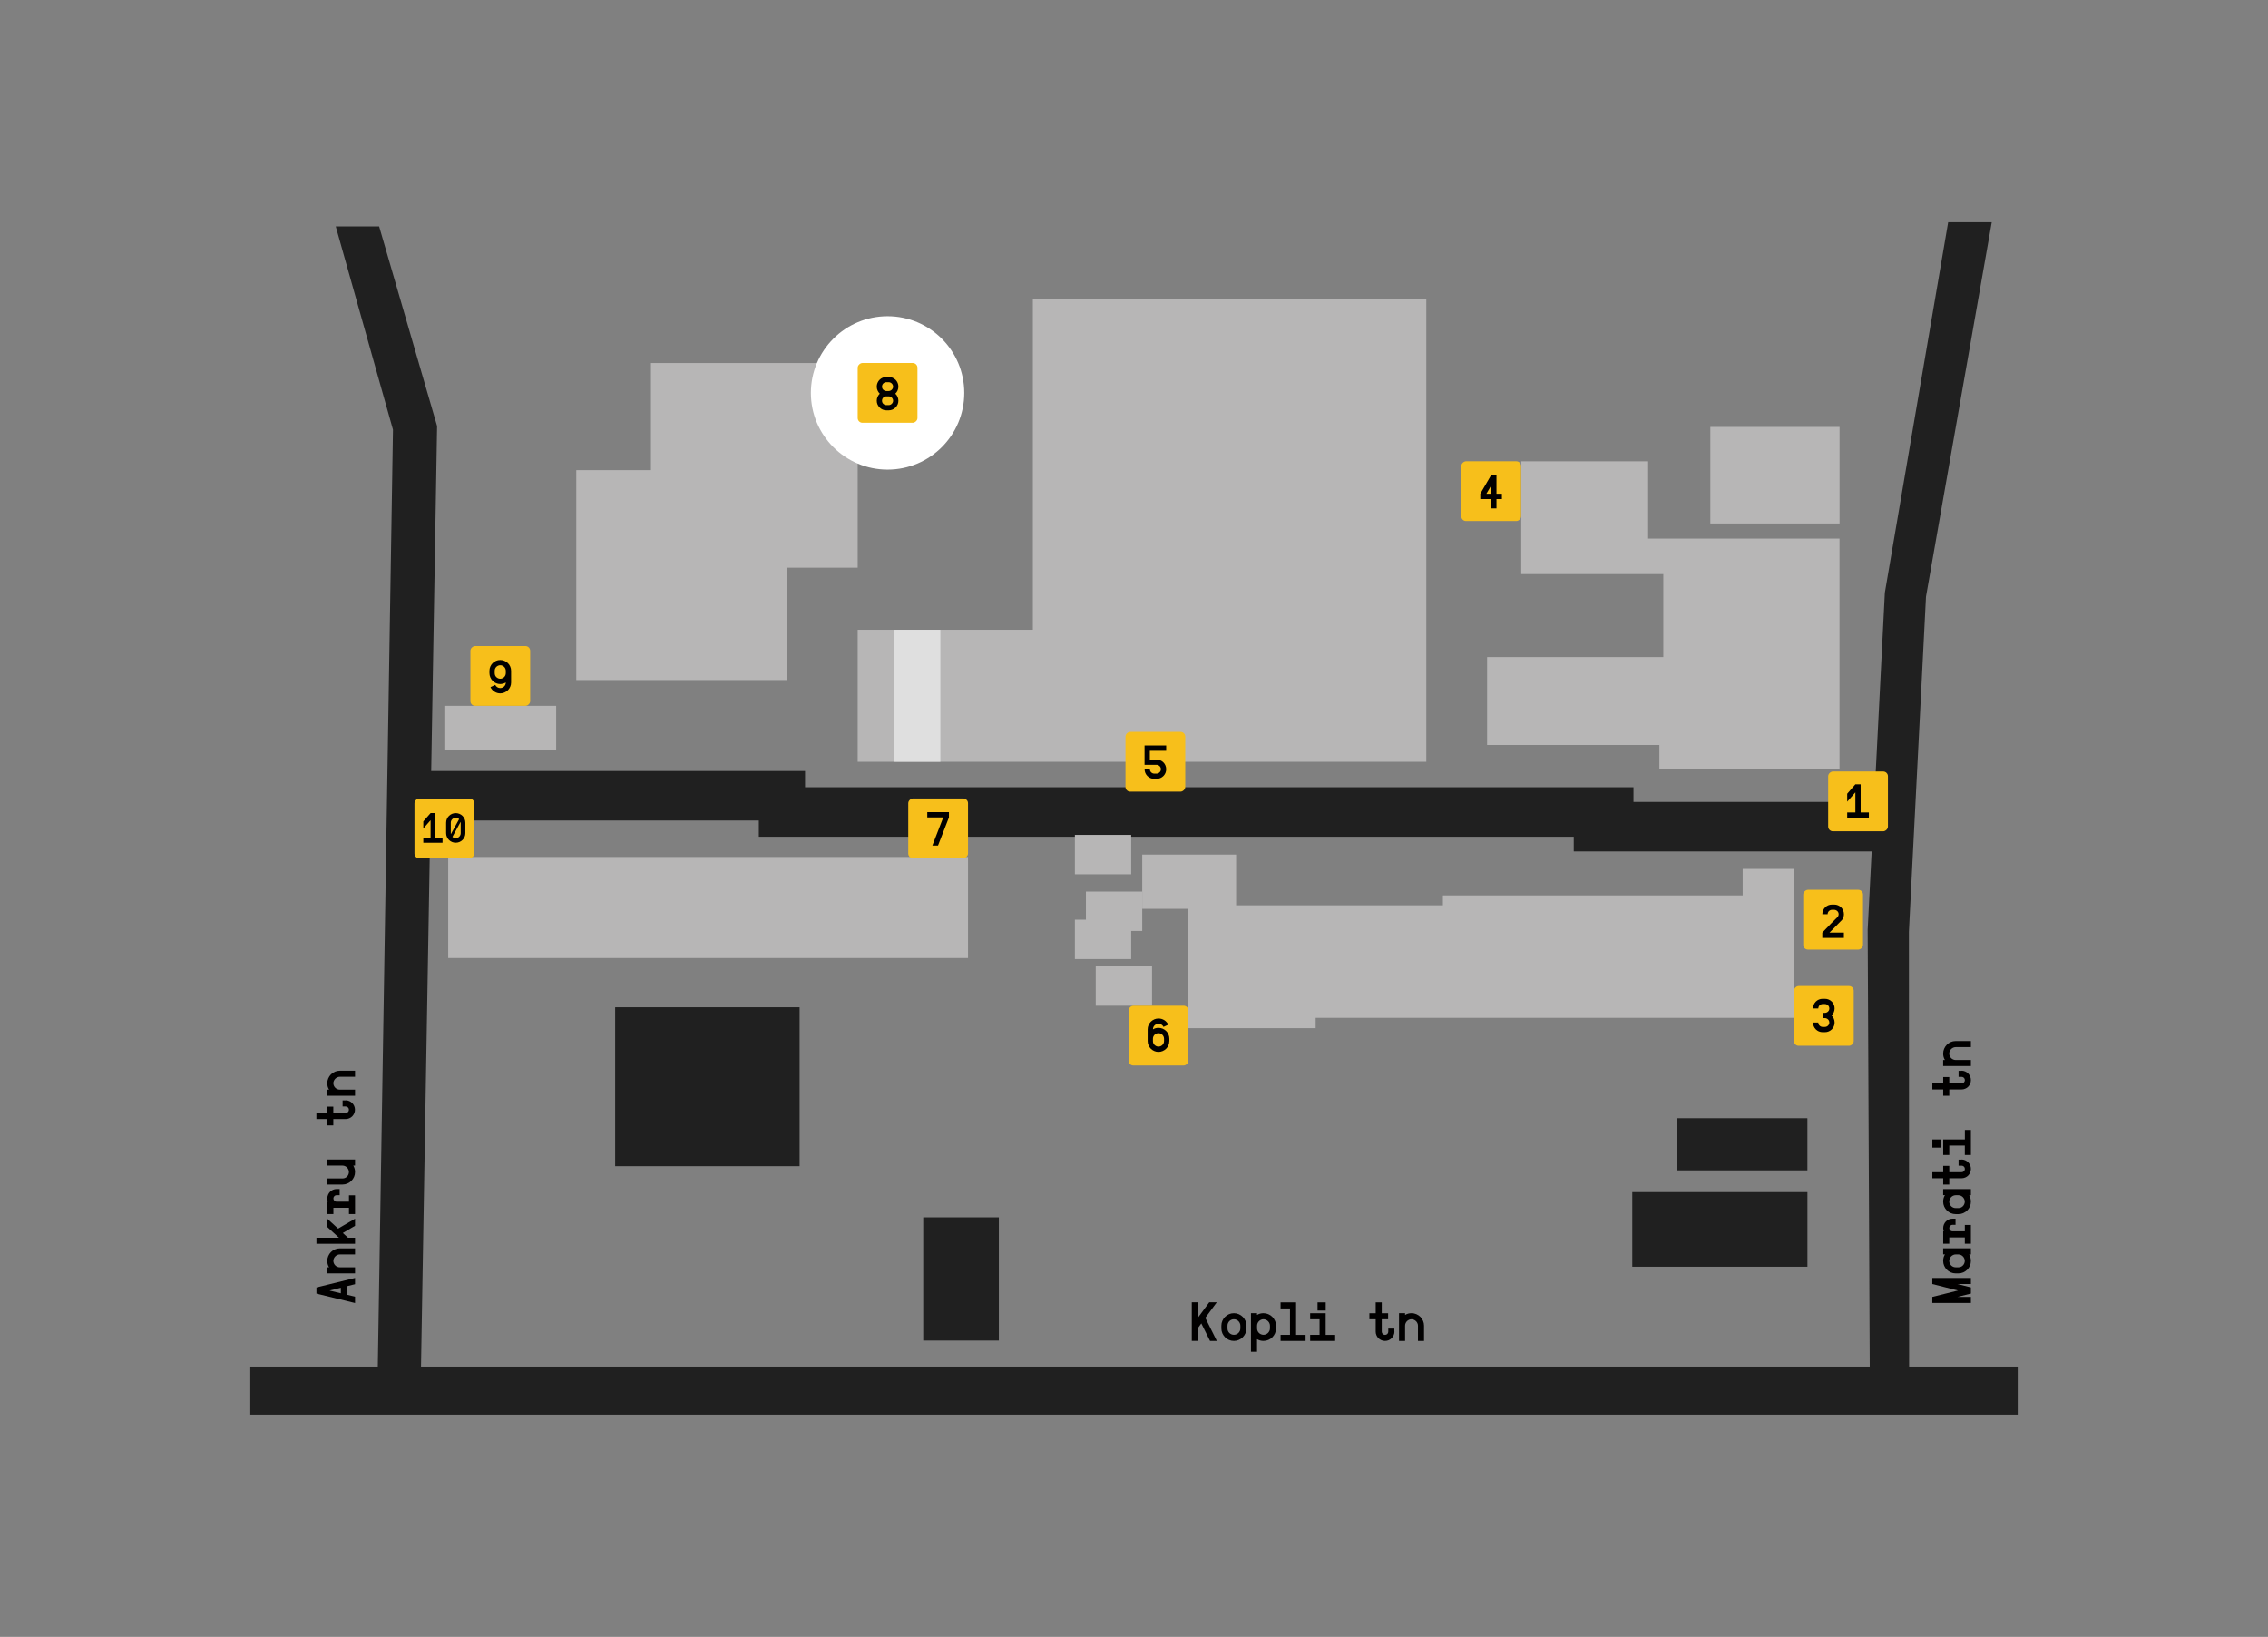 <?xml version="1.0" encoding="UTF-8"?>
<svg id="Layer_1" data-name="Layer 1" xmlns="http://www.w3.org/2000/svg" viewBox="0 0 549.48 396.48">
  <rect x="0" y="0" width="549.48" height="396.48" fill="#808080" stroke="none"/>
  <defs>
    <style>
      .cls-1 {
        fill: #b7b6b6;
      }

      .cls-2 {
        fill: #dfdfdf;
      }

      .cls-3 {
        fill: #010000;
      }

      .cls-4 {
        fill: #f7bf1b;
      }

      .cls-5 {
        fill: #fff;
      }

      .cls-6 {
        fill: #202020;
      }
    </style>
  </defs>
  <polygon class="cls-6" points="97.07 186.75 97.07 198.74 183.85 198.74 183.85 202.67 381.28 202.67 381.28 206.23 456.54 206.23 456.54 194.24 395.75 194.24 395.75 190.68 195.05 190.68 195.05 186.75 97.07 186.75"/>
  <polygon class="cls-6" points="453.01 335.34 462.53 332.43 462.48 225.66 466.62 144.53 482.55 53.84 471.99 53.84 456.65 143.57 452.49 225.21 453.01 335.34"/>
  <polygon class="cls-6" points="95.21 104.08 91.42 338.13 101.97 332.8 105.9 103.2 91.86 54.85 81.35 54.85 95.21 104.08"/>
  <rect class="cls-6" x="60.64" y="331" width="428.2" height="11.64"/>
  <g>
    <polygon class="cls-1" points="207.8 184.52 345.56 184.52 345.56 72.34 250.24 72.34 250.24 152.54 207.8 152.54 207.8 184.52"/>
    <rect class="cls-1" x="108.59" y="207.57" width="125.94" height="24.48"/>
    <rect class="cls-1" x="107.66" y="170.97" width="27.09" height="10.69"/>
    <polygon class="cls-1" points="445.67 186.27 402.03 186.27 402.03 180.45 360.29 180.45 360.29 159.16 402.98 159.16 402.98 139.06 368.56 139.06 368.56 111.74 399.3 111.74 399.3 130.46 445.67 130.46 445.67 186.27"/>
    <rect class="cls-1" x="414.37" y="103.41" width="31.31" height="23.39"/>
    <polygon class="cls-1" points="139.62 164.72 190.74 164.72 190.74 137.51 207.8 137.51 207.8 87.93 157.71 87.93 157.71 113.88 139.62 113.88 139.62 164.72"/>
    <rect class="cls-1" x="422.21" y="210.46" width="12.42" height="18.19"/>
    <rect class="cls-1" x="260.42" y="202.22" width="13.64" height="9.54"/>
    <polygon class="cls-1" points="287.92 249.04 287.92 219.28 349.58 219.28 349.58 216.88 434.63 216.88 434.63 246.54 318.75 246.54 318.75 249.04 287.92 249.04"/>
    <rect class="cls-1" x="276.74" y="206.99" width="22.74" height="13.14"/>
    <rect class="cls-1" x="265.47" y="234.06" width="13.64" height="9.54"/>
    <rect class="cls-1" x="260.42" y="222.76" width="13.64" height="9.54"/>
    <rect class="cls-1" x="263.1" y="215.95" width="13.64" height="9.54"/>
  </g>
  <g>
    <rect class="cls-6" x="395.46" y="288.75" width="42.44" height="18.07"/>
    <rect class="cls-6" x="406.27" y="270.85" width="31.62" height="12.63"/>
    <rect class="cls-6" x="223.68" y="294.86" width="18.32" height="29.84"/>
    <rect class="cls-6" x="149.04" y="243.98" width="44.69" height="38.49"/>
  </g>
  <g>
    <path class="cls-3" d="M86.02,309.54v1.51l-1.97.49v2.06l1.97.48v1.53l-9.35-2.28v-1.49l9.35-2.3ZM82.58,313.25v-1.34l-2.74.68,2.74.66Z"/>
    <path class="cls-3" d="M86.02,302.37v1.47h-3.68c-.21,0-.41.04-.6.13-.19.08-.36.2-.5.34-.14.14-.25.31-.34.5s-.13.39-.13.6.04.41.13.6c.08.19.2.36.34.5s.31.25.5.33c.19.08.39.12.6.12h3.68v1.47h-6.72v-1.47h.43c-.29-.46-.43-.98-.43-1.55,0-.42.08-.81.24-1.18s.38-.7.65-.97c.27-.27.6-.49.96-.65.37-.16.76-.24,1.18-.24h3.69Z"/>
    <path class="cls-3" d="M86.02,295.2v1.71l-2.96,1.74,1.25,1.14h1.71v1.47h-9.35v-1.47h5.45l-2.82-2.59v-2.01l2.62,2.4,4.1-2.4Z"/>
    <path class="cls-3" d="M82.3,288.02v1.47h-.73c-.22,0-.41.08-.56.23-.15.16-.23.34-.23.56s.08.41.23.56c.15.16.34.23.56.23h2.98v-1.54h1.47v4.54h-1.47v-1.53h-3.77v1.53h-1.47v-3h.13c-.04-.12-.08-.25-.1-.39-.02-.13-.03-.27-.03-.41,0-.31.06-.6.18-.88.12-.27.28-.52.48-.72.2-.21.44-.37.72-.49.27-.12.57-.18.89-.18h.73Z"/>
    <path class="cls-3" d="M86.02,280.85v1.47h-.42c.13.23.24.48.31.74.08.27.11.54.11.82,0,.42-.08.81-.24,1.18s-.38.69-.65.96c-.27.27-.6.49-.96.65-.37.16-.76.24-1.18.24h-3.69v-1.47h3.69c.21,0,.41-.04.6-.12.19-.08.35-.19.49-.33s.25-.31.33-.5c.08-.19.13-.39.13-.6s-.04-.41-.13-.6c-.08-.19-.19-.36-.33-.5-.14-.14-.3-.25-.49-.34-.19-.08-.39-.13-.6-.13h-3.69v-1.47h6.72Z"/>
    <path class="cls-3" d="M83.74,266.51c.31,0,.6.06.88.18.28.12.52.28.72.49s.37.45.48.72c.12.27.18.57.18.88s-.06.62-.18.89c-.12.27-.28.51-.48.72-.2.2-.44.36-.72.48s-.57.18-.88.18h-2.98v1.53h-1.47v-1.53h-2.63v-1.47h2.63v-1.54h1.47v1.54h2.99c.22,0,.41-.08.56-.23.15-.15.23-.34.23-.56s-.08-.41-.23-.56c-.15-.15-.34-.23-.56-.23h-.74v-1.47h.73Z"/>
    <path class="cls-3" d="M86.02,259.34v1.47h-3.68c-.21,0-.41.04-.6.13-.19.08-.36.2-.5.34-.14.14-.25.31-.34.5s-.13.39-.13.6.04.41.13.6c.08.19.2.36.34.5s.31.25.5.33c.19.08.39.12.6.12h3.68v1.47h-6.72v-1.47h.43c-.29-.46-.43-.98-.43-1.55,0-.42.08-.81.24-1.18s.38-.7.65-.97c.27-.27.6-.49.96-.65.37-.16.76-.24,1.18-.24h3.69Z"/>
  </g>
  <g>
    <path class="cls-3" d="M477.5,309.54v1.47h-3.28l3.28.82v1.49l-3.27.81h3.27v1.47h-9.35v-1.47l6.22-1.55-6.22-1.57v-1.47h9.35Z"/>
    <path class="cls-3" d="M477.5,302.37v1.47h-.42c.13.23.24.48.31.74.07.27.11.54.11.82,0,.42-.08.81-.24,1.18s-.38.69-.65.96c-.27.27-.6.49-.96.65-.37.16-.76.24-1.18.24h-.65c-.42,0-.82-.08-1.19-.24-.37-.16-.69-.38-.96-.65s-.49-.6-.65-.96-.24-.76-.24-1.18c0-.58.14-1.1.43-1.57h-.43v-1.47h6.72ZM474.47,303.84h-.65c-.21,0-.41.04-.6.13-.19.08-.36.2-.5.34-.14.14-.25.31-.34.5-.08.19-.13.39-.13.6s.04.41.13.6c.08.19.2.36.34.5.14.14.31.25.5.33.19.08.39.12.6.12h.65c.21,0,.41-.04.6-.12.19-.08.35-.19.49-.33.14-.14.25-.31.33-.5.08-.19.13-.39.13-.6s-.04-.41-.13-.6c-.08-.19-.19-.36-.33-.5-.14-.14-.3-.25-.49-.34-.19-.08-.39-.13-.6-.13Z"/>
    <path class="cls-3" d="M473.78,295.2v1.47h-.73c-.22,0-.41.08-.56.23-.15.16-.23.34-.23.56s.08.41.23.56c.16.16.34.23.56.23h2.98v-1.54h1.47v4.54h-1.47v-1.53h-3.77v1.53h-1.47v-3h.13c-.04-.12-.08-.25-.1-.39-.02-.13-.03-.27-.03-.41,0-.31.06-.6.18-.88.12-.27.28-.52.48-.72.2-.21.44-.37.72-.49.27-.12.57-.18.89-.18h.73Z"/>
    <path class="cls-3" d="M477.5,288.02v1.47h-.42c.13.23.24.48.31.74.07.27.11.54.11.82,0,.42-.08.81-.24,1.18s-.38.69-.65.96c-.27.27-.6.49-.96.65-.37.16-.76.24-1.18.24h-.65c-.42,0-.82-.08-1.19-.24-.37-.16-.69-.38-.96-.65s-.49-.6-.65-.96-.24-.76-.24-1.18c0-.58.14-1.1.43-1.57h-.43v-1.47h6.72ZM474.47,289.5h-.65c-.21,0-.41.04-.6.13-.19.08-.36.2-.5.34-.14.14-.25.31-.34.5-.08.19-.13.39-.13.6s.04.41.13.6c.08.19.2.36.34.5.14.14.31.25.5.33.19.08.39.12.6.12h.65c.21,0,.41-.04.6-.12.19-.08.35-.19.49-.33.14-.14.25-.31.33-.5.08-.19.13-.39.13-.6s-.04-.41-.13-.6c-.08-.19-.19-.36-.33-.5-.14-.14-.3-.25-.49-.34-.19-.08-.39-.13-.6-.13Z"/>
    <path class="cls-3" d="M475.23,280.85c.31,0,.6.06.88.18.28.12.52.28.72.49.2.21.37.45.49.72s.18.57.18.88-.06.62-.18.89-.28.51-.48.72-.44.36-.72.48c-.28.12-.57.18-.88.18h-2.98v1.53h-1.47v-1.53h-2.63v-1.47h2.63v-1.54h1.47v1.54h2.99c.22,0,.41-.08.56-.23.15-.15.23-.34.23-.56s-.08-.41-.23-.56c-.15-.15-.34-.23-.56-.23h-.74v-1.47h.73Z"/>
    <path class="cls-3" d="M468.16,277.97v-1.98h1.98v1.98h-1.98ZM477.5,273.69v6.06h-1.47v-2.28h-3.77v2.28h-1.47v-3.76h5.25v-2.3h1.47Z"/>
    <path class="cls-3" d="M475.23,259.34c.31,0,.6.06.88.18.28.12.52.28.72.49.2.21.37.45.49.72s.18.57.18.88-.06.62-.18.89-.28.51-.48.72-.44.36-.72.48c-.28.12-.57.18-.88.18h-2.98v1.53h-1.47v-1.53h-2.63v-1.47h2.63v-1.54h1.47v1.54h2.99c.22,0,.41-.08.56-.23.15-.15.23-.34.23-.56s-.08-.41-.23-.56c-.15-.15-.34-.23-.56-.23h-.74v-1.47h.73Z"/>
    <path class="cls-3" d="M477.5,252.16v1.47h-3.68c-.21,0-.41.04-.6.13-.19.08-.36.2-.5.34-.14.14-.25.31-.34.5s-.13.39-.13.6.04.41.13.6c.08.19.2.36.34.5.14.14.31.25.5.33.19.08.39.12.6.12h3.68v1.47h-6.72v-1.47h.43c-.29-.46-.43-.98-.43-1.55,0-.42.08-.81.24-1.18s.38-.7.65-.97.6-.49.96-.65.76-.24,1.18-.24h3.69Z"/>
  </g>
  <g>
    <path class="cls-3" d="M294.81,324.79h-1.65l-2.11-4.24-.84,1.14v3.09h-1.47v-9.35h1.47v3.76l2.76-3.76h1.83l-2.78,3.77,2.78,5.58Z"/>
    <path class="cls-3" d="M301.98,321.76c0,.42-.08.81-.24,1.18s-.38.69-.65.96c-.27.28-.6.49-.97.65s-.77.24-1.18.24-.81-.08-1.18-.24-.69-.38-.96-.65c-.27-.27-.49-.6-.65-.96-.16-.37-.24-.76-.24-1.18v-.66c0-.42.08-.81.24-1.18.16-.37.38-.69.65-.96s.6-.49.96-.65.76-.24,1.18-.24.81.08,1.18.24.7.38.97.65.49.6.65.96.24.76.24,1.18v.66ZM300.51,321.77v-.67c0-.21-.04-.42-.13-.61-.08-.19-.2-.36-.34-.5-.14-.14-.31-.25-.5-.33s-.39-.12-.6-.12-.41.04-.6.12c-.19.08-.36.19-.5.33s-.25.31-.33.5c-.08.19-.12.39-.12.61v.67c0,.21.04.41.12.6.08.19.19.35.33.49.14.14.31.25.5.33.19.08.39.12.6.12s.41-.04.6-.12.36-.19.5-.33c.14-.14.25-.31.34-.49.08-.19.13-.39.13-.6Z"/>
    <path class="cls-3" d="M309.15,321.76c0,.42-.08.81-.24,1.18s-.38.69-.65.96c-.27.28-.6.49-.97.65s-.77.24-1.18.24c-.28,0-.56-.04-.82-.11-.26-.08-.51-.18-.74-.31v3.05h-1.47v-9.35h1.47v.43c.46-.28.98-.43,1.55-.43.42,0,.81.08,1.18.24s.7.38.97.65.49.6.65.96.24.76.24,1.19v.65ZM307.68,321.76v-.65c0-.21-.04-.41-.13-.6-.08-.19-.2-.36-.34-.5-.14-.14-.31-.25-.5-.34-.19-.08-.39-.13-.6-.13s-.41.04-.6.13c-.19.08-.36.2-.5.34-.14.14-.25.31-.33.5-.08.19-.12.39-.12.6v.65c0,.21.04.41.12.6.08.19.19.35.33.49.14.14.31.25.5.33.19.08.39.13.6.13s.41-.04.6-.13c.19-.08.36-.19.5-.33.14-.14.25-.3.34-.49.08-.19.13-.39.13-.6Z"/>
    <path class="cls-3" d="M316.31,324.79h-6.06v-1.47h2.28v-6.4h-2.28v-1.47h3.76v7.88h2.3v1.47Z"/>
    <path class="cls-3" d="M323.48,324.79h-6.06v-1.47h2.28v-3.77h-2.28v-1.47h3.76v5.25h2.3v1.47ZM319.21,315.45h1.98v1.98h-1.98v-1.98Z"/>
    <path class="cls-3" d="M337.84,322.52c0,.31-.06.6-.18.88-.12.28-.28.52-.49.72-.21.2-.45.37-.72.49s-.57.18-.88.18-.62-.06-.89-.18-.51-.28-.72-.48-.36-.44-.48-.72c-.12-.28-.18-.57-.18-.88v-2.98h-1.53v-1.47h1.53v-2.63h1.47v2.63h1.54v1.47h-1.54v2.99c0,.22.08.41.23.56.15.15.34.23.56.23s.41-.08.56-.23c.15-.15.23-.34.23-.56v-.74h1.47v.73Z"/>
    <path class="cls-3" d="M345.01,324.79h-1.47v-3.68c0-.21-.04-.41-.13-.6-.08-.19-.2-.36-.34-.5-.14-.14-.31-.25-.5-.34s-.39-.13-.6-.13-.41.04-.6.13c-.19.08-.36.2-.5.34-.14.14-.25.31-.33.5-.08.19-.12.39-.12.6v3.68h-1.47v-6.72h1.47v.43c.46-.29.98-.43,1.55-.43.42,0,.81.08,1.18.24s.7.38.97.65.49.6.65.96.24.76.24,1.18v3.69Z"/>
  </g>
  <g>
    <circle class="cls-5" cx="215.04" cy="95.17" r="18.58"/>
    <rect class="cls-4" x="442.92" y="186.86" width="14.48" height="14.48" rx="1.15" ry="1.15" transform="translate(256.06 644.27) rotate(-90)"/>
    <rect class="cls-4" x="220.05" y="193.41" width="14.48" height="14.48" rx="1.15" ry="1.15" transform="translate(26.64 427.93) rotate(-90)"/>
    <rect class="cls-4" x="273.44" y="243.6" width="14.48" height="14.48" rx="1.15" ry="1.15" transform="translate(29.84 531.52) rotate(-90)"/>
    <rect class="cls-4" x="434.63" y="238.83" width="14.48" height="14.48" rx="1.15" ry="1.15" transform="translate(195.8 687.94) rotate(-90)"/>
    <rect class="cls-4" x="207.8" y="87.93" width="14.48" height="14.48" rx="1.15" ry="1.15" transform="translate(119.87 310.2) rotate(-90)"/>
    <rect class="cls-4" x="436.88" y="215.52" width="14.48" height="14.48" rx="1.15" ry="1.15" transform="translate(221.36 666.88) rotate(-90)"/>
    <rect class="cls-4" x="354.04" y="111.74" width="14.48" height="14.48" rx="1.15" ry="1.15" transform="translate(242.3 480.25) rotate(-90)"/>
    <rect class="cls-4" x="100.42" y="193.41" width="14.48" height="14.48" rx="1.15" ry="1.15" transform="translate(-92.99 308.31) rotate(-90)"/>
    <rect class="cls-4" x="272.68" y="177.28" width="14.48" height="14.48" rx="1.15" ry="1.15" transform="translate(95.4 464.43) rotate(-90)"/>
    <path class="cls-3" d="M282.54,186.32c0,.32-.06.62-.18.91-.12.28-.29.53-.5.74-.21.21-.46.38-.75.5-.29.12-.59.18-.91.18h-.56c-.32,0-.62-.06-.91-.18-.28-.12-.53-.29-.74-.5-.21-.21-.38-.46-.5-.74-.12-.28-.18-.59-.18-.91h1.28c0,.15.03.28.08.41.05.13.13.24.22.33.1.1.21.17.34.23.13.06.27.09.41.09h.56c.15,0,.28-.03.41-.09.13-.06.25-.13.34-.23.1-.1.18-.21.23-.33.05-.13.08-.26.08-.41s-.03-.28-.08-.41c-.05-.13-.13-.24-.23-.34s-.21-.17-.34-.23c-.13-.06-.27-.09-.41-.09h-2.9v-4.68h5.24v1.28h-3.96v2.13h1.62c.32,0,.63.06.91.18.29.12.54.29.75.5.21.21.38.46.5.75.12.29.18.59.18.91Z"/>
    <path class="cls-3" d="M229.91,197.99l-2.65,6.81h-1.37l2.64-6.81h-3.87v-1.28h5.25v1.28Z"/>
    <path class="cls-3" d="M217.66,97.06c0,.32-.06.62-.18.9-.12.28-.29.53-.5.74-.21.21-.46.38-.75.51-.29.12-.59.18-.91.18h-.57c-.32,0-.62-.06-.9-.18-.28-.12-.53-.29-.74-.51-.21-.21-.38-.46-.51-.74-.12-.28-.18-.58-.18-.9,0-.34.07-.66.2-.95.13-.29.31-.54.53-.76-.22-.21-.4-.47-.53-.76-.13-.29-.2-.6-.2-.94s.06-.63.18-.91c.12-.29.29-.54.5-.75.21-.21.46-.38.74-.5.28-.12.59-.18.91-.18h.57c.32,0,.63.06.91.18.29.12.54.29.75.5.21.21.38.46.5.75.12.29.18.59.18.91s-.07.65-.2.94c-.13.29-.31.54-.54.76.23.21.41.47.54.76.13.29.2.61.2.95ZM216.38,93.65c0-.15-.03-.28-.09-.42-.06-.13-.13-.24-.23-.34s-.21-.17-.34-.23c-.13-.06-.27-.09-.41-.09h-.57c-.15,0-.28.03-.41.09-.13.06-.24.13-.34.23s-.17.21-.22.34c-.05.13-.08.27-.08.42s.03.28.08.41c.05.13.13.24.22.33.1.1.21.17.34.23.13.06.27.09.41.09h.57c.15,0,.28-.03.41-.09.13-.06.24-.13.34-.23.1-.1.17-.21.23-.33.06-.13.09-.26.09-.41ZM216.38,97.06c0-.15-.03-.28-.09-.41-.06-.13-.13-.25-.23-.34s-.21-.18-.34-.23c-.13-.05-.27-.08-.41-.08h-.57c-.15,0-.28.03-.41.08-.13.05-.24.13-.34.23s-.17.21-.22.34c-.05.13-.08.27-.08.41s.03.28.08.41c.05.13.13.24.22.33.1.1.21.17.34.23.13.06.27.09.41.09h.57c.15,0,.28-.03.41-.09.13-.06.24-.13.34-.23.1-.1.17-.21.23-.33.06-.13.09-.26.09-.41Z"/>
    <rect class="cls-4" x="113.97" y="156.49" width="14.48" height="14.48" rx="1.15" ry="1.15" transform="translate(-42.52 284.94) rotate(-90)"/>
    <path class="cls-3" d="M123.83,165.33c0,.36-.07.7-.21,1.02-.14.32-.33.6-.56.83s-.52.42-.84.56c-.32.14-.66.21-1.02.21-.51,0-.97-.14-1.4-.41-.42-.27-.75-.64-.97-1.1l1.16-.54c.11.23.27.42.49.56.22.14.46.21.72.21.18,0,.36-.04.52-.11.17-.07.31-.17.43-.29.12-.12.22-.26.29-.42.07-.16.11-.34.11-.52v-.02c-.2.12-.41.21-.64.28-.23.06-.47.1-.71.1-.36,0-.7-.07-1.02-.21-.32-.14-.6-.33-.83-.57s-.42-.52-.56-.84c-.14-.32-.21-.66-.21-1.03v-.56c0-.36.07-.7.21-1.02.14-.32.33-.6.56-.83s.52-.42.83-.56c.32-.14.66-.21,1.02-.21s.7.07,1.02.21c.32.14.6.33.84.56s.43.52.56.83c.14.32.21.66.21,1.02v2.85ZM122.55,163.05v-.56c0-.18-.04-.36-.11-.53-.07-.17-.17-.31-.29-.43-.12-.12-.27-.21-.43-.29s-.34-.11-.52-.11-.36.04-.52.11c-.16.07-.31.17-.43.29-.12.12-.22.26-.29.43-.07.17-.1.34-.1.53v.56c0,.18.03.36.1.53.07.17.16.31.29.43.12.12.27.22.43.29.17.07.34.11.52.11s.36-.04.52-.11c.17-.07.31-.17.43-.29.12-.12.22-.27.29-.43.07-.17.11-.34.11-.53Z"/>
    <g>
      <path class="cls-3" d="M107.22,204.13h-4.66v-1.13h1.76v-4.33l-1.76,2.01v-1.72l1.76-2.02h1.13v6.06h1.77v1.13Z"/>
      <path class="cls-3" d="M112.75,201.8c0,.32-.06.62-.18.9-.12.28-.29.53-.5.74s-.46.38-.75.5c-.29.12-.59.18-.91.18s-.62-.06-.9-.18c-.28-.12-.53-.29-.74-.5-.21-.21-.38-.46-.5-.74-.12-.28-.18-.58-.18-.9v-2.53c0-.32.06-.62.18-.9.12-.28.29-.53.5-.74s.46-.38.74-.5c.28-.12.58-.18.9-.18s.62.06.91.18c.29.12.53.29.75.5.21.21.38.46.5.74.12.28.18.58.18.9v2.53ZM110.41,198.07c-.16,0-.32.03-.46.1-.15.06-.27.15-.38.25-.11.11-.19.23-.26.38-.06.15-.09.3-.09.46v2.53s0,.08,0,.13c0,.04,0,.08.02.12l2-3.64c-.11-.1-.23-.18-.38-.25-.14-.06-.29-.09-.45-.09ZM111.62,201.81v-2.54s0-.07,0-.1c0-.03,0-.07-.02-.1l-1.99,3.63c.22.2.49.31.81.31.16,0,.32-.03.46-.09s.27-.15.38-.26.2-.24.26-.38c.06-.14.1-.3.1-.46Z"/>
    </g>
    <path class="cls-3" d="M283.3,252.17c0,.36-.07.7-.21,1.02-.14.32-.33.6-.56.83s-.52.42-.84.56c-.32.14-.66.21-1.02.21s-.7-.07-1.02-.21c-.32-.14-.6-.33-.83-.56s-.42-.52-.56-.83c-.14-.32-.21-.66-.21-1.02v-2.85c0-.36.07-.7.21-1.02.14-.32.33-.6.56-.83s.52-.42.83-.56c.32-.14.66-.21,1.02-.21.25,0,.5.03.74.1.24.07.46.17.67.3.21.13.39.29.56.48s.31.39.41.62l-1.16.54c-.11-.23-.27-.42-.49-.56-.22-.14-.46-.21-.72-.21-.18,0-.36.04-.52.11-.16.07-.31.17-.43.29-.12.12-.22.26-.29.42-.07.17-.1.34-.1.52v.02c.4-.25.85-.37,1.34-.37.36,0,.7.07,1.02.21.32.14.6.33.84.56s.43.52.56.83c.14.32.21.66.21,1.02v.57ZM282.02,252.17v-.57c0-.18-.04-.36-.11-.52-.07-.16-.17-.31-.29-.43-.12-.12-.27-.22-.43-.29-.17-.07-.34-.1-.52-.1s-.36.03-.52.1c-.16.07-.31.17-.43.29s-.22.27-.29.43c-.07.17-.1.34-.1.52v.57c0,.18.03.36.1.52.07.16.16.31.29.42.12.12.27.21.43.29.17.07.34.11.52.11s.36-.04.52-.11c.17-.07.31-.17.43-.29.12-.12.22-.26.29-.42.07-.17.11-.34.11-.52Z"/>
    <path class="cls-3" d="M452.77,198.07h-5.24v-1.28h1.98v-4.87l-1.98,2.26v-1.93l1.98-2.28h1.28v6.81h1.99v1.28Z"/>
    <path class="cls-3" d="M446.74,227.18h-5.24v-1.28c.09-.1.22-.23.37-.4.16-.17.33-.35.53-.55s.4-.41.61-.63c.21-.22.43-.44.64-.66.5-.51,1.03-1.04,1.61-1.61.13-.18.2-.38.2-.61,0-.15-.03-.28-.08-.41-.05-.13-.13-.24-.23-.34s-.21-.17-.34-.23-.27-.09-.41-.09h-.56c-.15,0-.28.03-.41.09-.13.06-.24.13-.34.23s-.17.21-.22.34c-.05.13-.08.27-.08.41h-1.28c0-.32.06-.63.18-.91.12-.29.29-.54.5-.75.21-.21.46-.38.74-.5.28-.12.59-.18.91-.18h.56c.32,0,.63.06.91.18.29.12.54.29.75.5.21.21.38.46.5.75.12.29.18.59.18.91,0,.25-.04.48-.12.71-.08.23-.18.44-.32.64,0,.02-.12.13-.33.34-.21.21-.47.47-.77.78s-.63.64-.98,1-.68.68-.98.98h3.49v1.28Z"/>
    <path class="cls-3" d="M444.48,247.68c0,.32-.06.62-.18.91-.12.28-.29.53-.5.74-.21.21-.46.38-.75.5-.29.12-.59.18-.91.18h-.56c-.32,0-.62-.06-.91-.18-.28-.12-.53-.29-.74-.5-.21-.21-.38-.46-.5-.74-.12-.28-.18-.59-.18-.91h1.28c0,.15.03.28.08.41.05.13.13.24.22.33.1.1.21.17.34.23.13.06.27.09.41.09h.56c.15,0,.28-.03.41-.09.13-.06.25-.13.34-.23.1-.1.18-.21.23-.33.05-.13.08-.26.08-.41s-.03-.28-.08-.41c-.05-.13-.13-.24-.23-.34s-.21-.17-.34-.23c-.13-.06-.27-.09-.41-.09h-.56v-1.28h.56c.15,0,.28-.03.41-.09.13-.06.25-.13.34-.23s.18-.21.23-.33c.05-.13.08-.26.08-.41s-.03-.28-.08-.41c-.05-.13-.13-.24-.23-.34s-.21-.17-.34-.23c-.13-.06-.27-.09-.41-.09h-.56c-.15,0-.28.03-.41.09-.13.06-.24.13-.34.23-.1.1-.17.21-.22.34-.05.13-.08.27-.08.41h-1.28c0-.32.06-.63.18-.91.12-.29.29-.54.5-.75.21-.21.46-.38.74-.5.28-.12.59-.18.91-.18h.56c.32,0,.63.06.91.18.29.12.54.29.75.5.21.21.38.46.5.75.12.29.18.59.18.91s-.07.65-.2.94c-.13.29-.31.54-.54.75.23.22.41.48.54.76.13.29.2.6.2.95Z"/>
    <path class="cls-3" d="M363.88,120.88h-1.32v2.26h-1.28v-2.26h-2.64v-1.29l2.64-4.54h1.28v4.55h1.32v1.28ZM361.29,119.6v-2.02l-1.17,2.01h1.17Z"/>
  </g>
  <rect class="cls-2" x="216.72" y="152.54" width="11.11" height="31.98"/>
</svg>